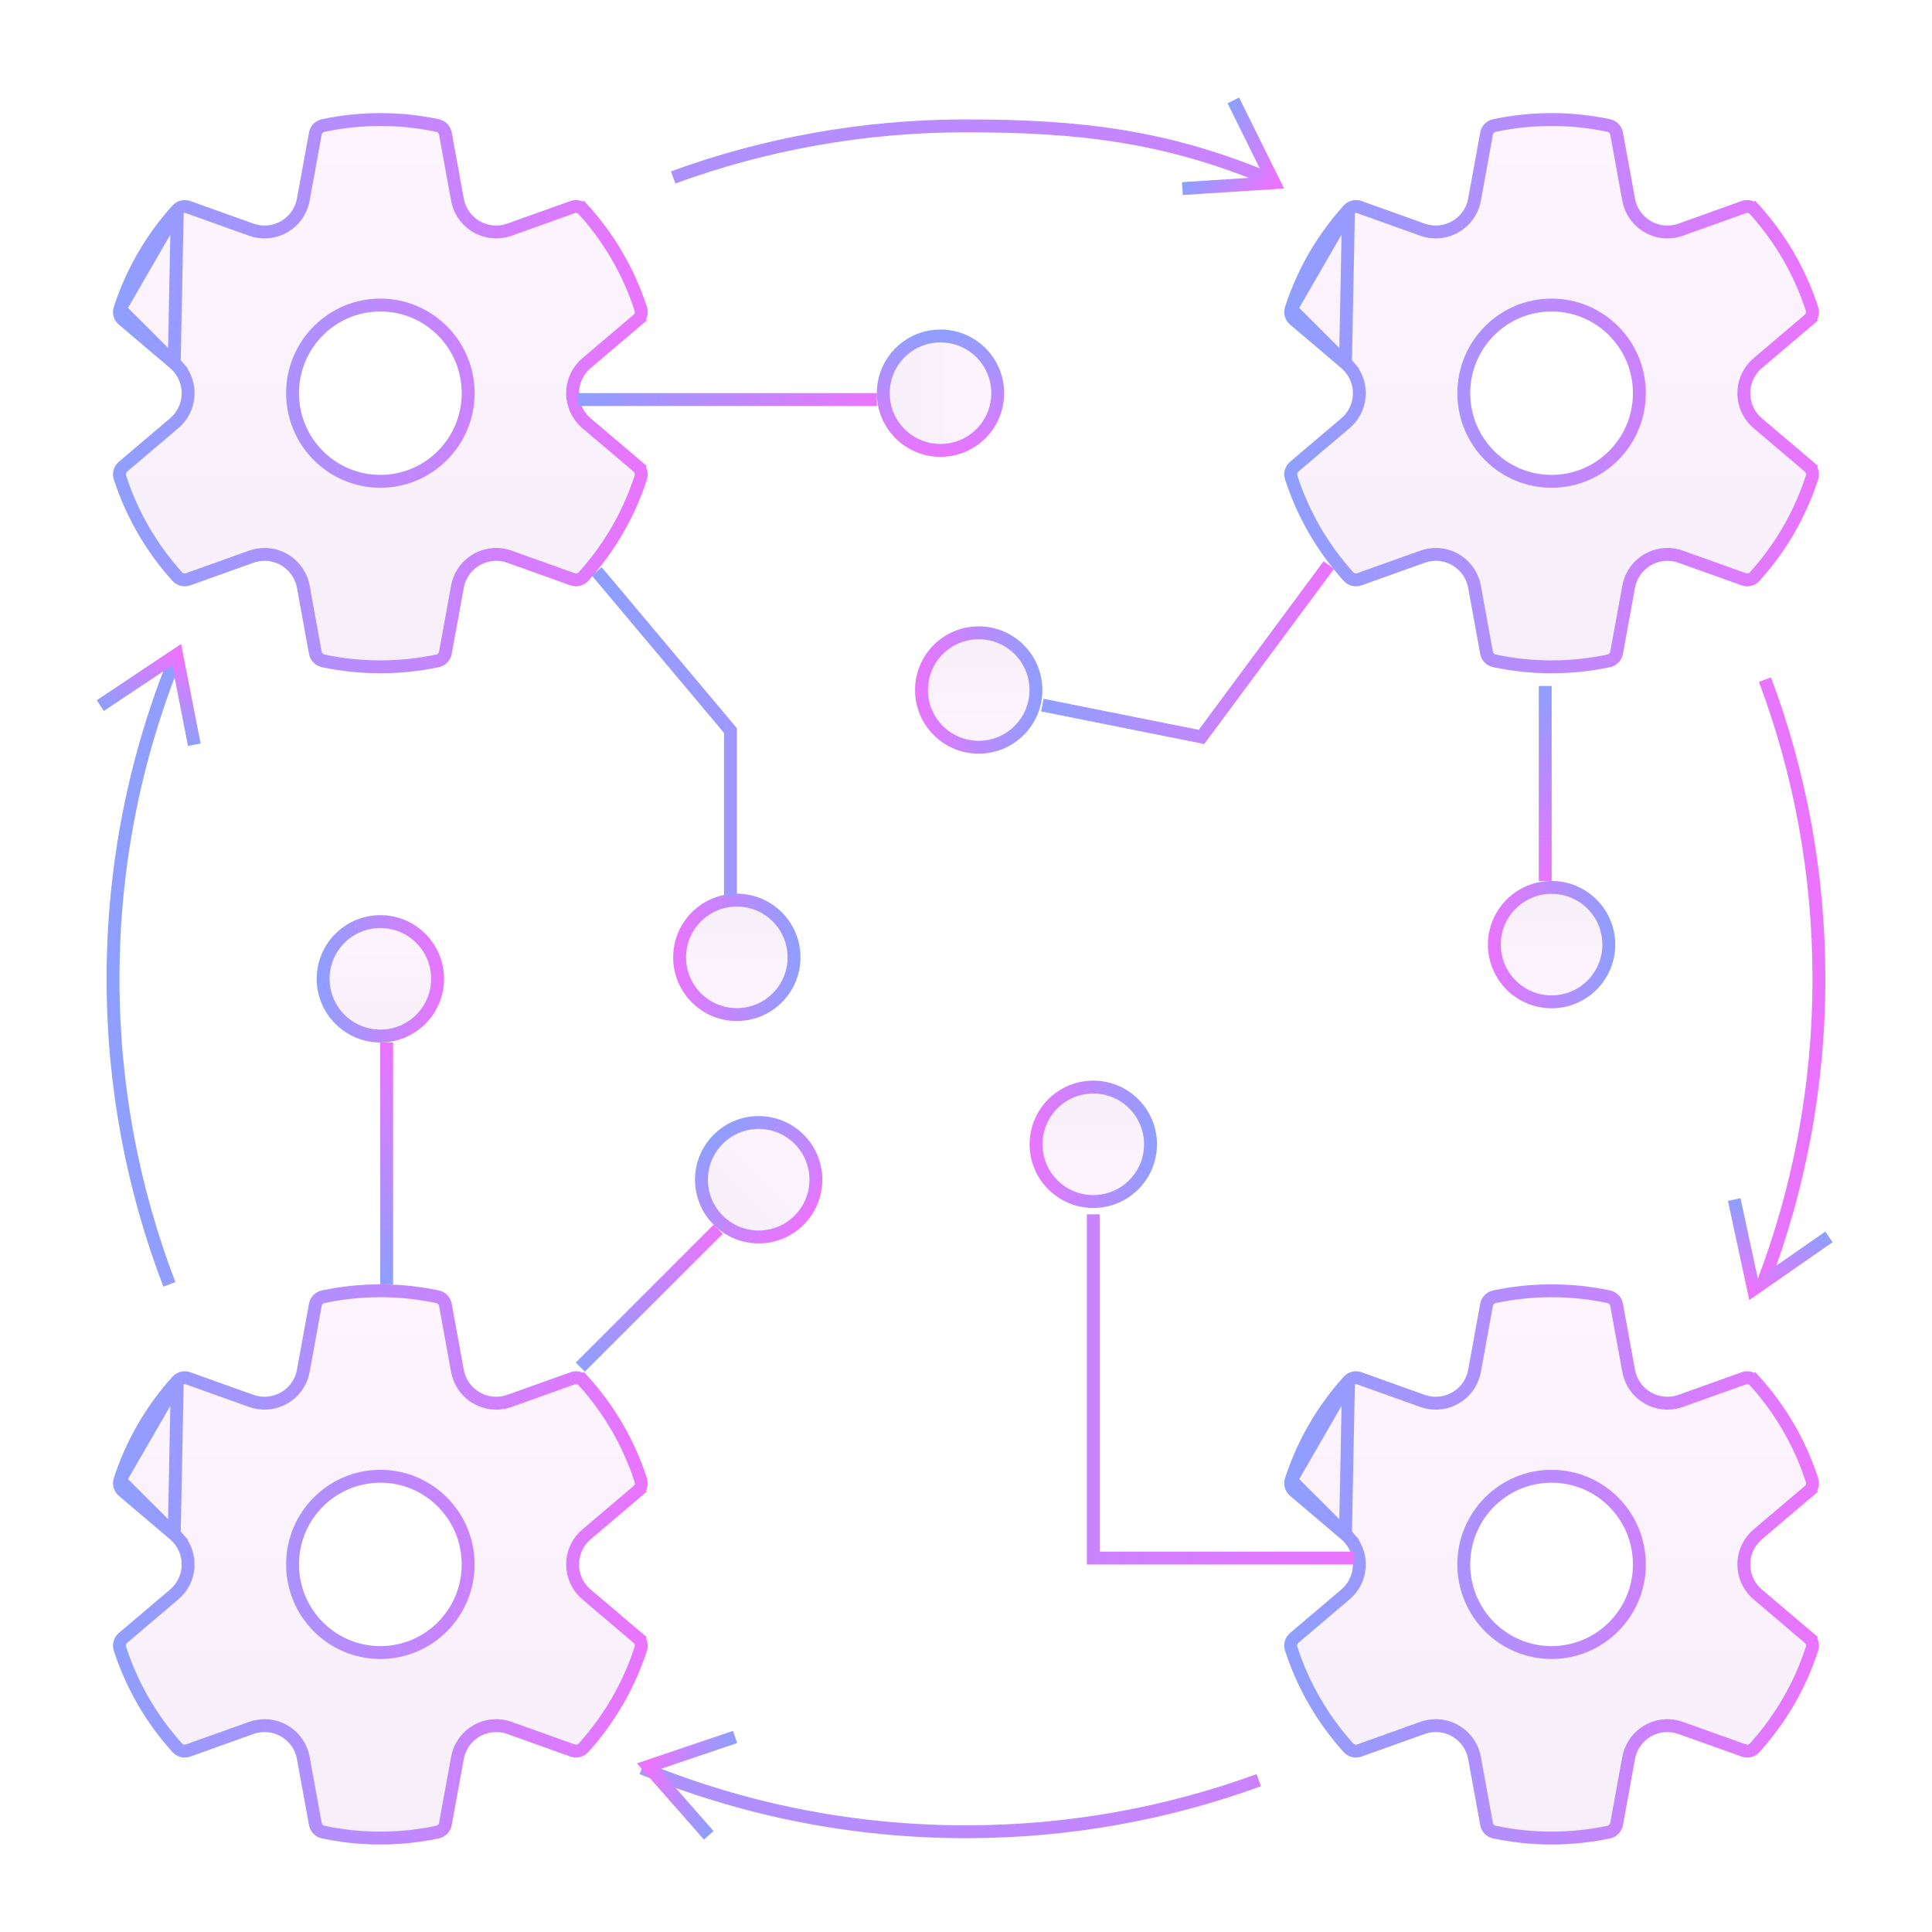 <svg width="150" height="150" viewBox="0 0 150 150" fill="none" xmlns="http://www.w3.org/2000/svg">
    <g filter="url(#filter0_i_2259_1066)">
        <path d="M8.838 23.831C9.782 20.91 11.339 18.227 13.392 15.955C13.739 15.57 14.284 15.433 14.772 15.608L19.68 17.362C21.01 17.838 22.474 17.145 22.949 15.814C22.996 15.683 23.032 15.549 23.057 15.412L23.992 10.281C24.085 9.77 24.477 9.367 24.984 9.259C26.468 8.943 27.99 8.782 29.532 8.782C31.073 8.782 32.594 8.943 34.077 9.258C34.584 9.366 34.976 9.769 35.069 10.28L36.007 15.412C36.261 16.802 37.593 17.724 38.983 17.47C39.12 17.445 39.254 17.409 39.385 17.362L44.292 15.608C44.78 15.433 45.325 15.57 45.672 15.955C47.725 18.227 49.282 20.91 50.227 23.831C50.386 24.324 50.232 24.865 49.837 25.2L45.859 28.577C44.783 29.492 44.651 31.106 45.565 32.183C45.655 32.289 45.754 32.387 45.859 32.477L49.837 35.854C50.232 36.19 50.386 36.73 50.227 37.223C49.282 40.145 47.725 42.827 45.672 45.1C45.325 45.484 44.78 45.621 44.292 45.447L39.385 43.692C38.054 43.217 36.59 43.91 36.115 45.24C36.068 45.371 36.032 45.505 36.007 45.642L35.069 50.775C34.976 51.285 34.584 51.688 34.077 51.796C32.594 52.111 31.073 52.272 29.532 52.272C27.99 52.272 26.468 52.111 24.984 51.795C24.477 51.687 24.085 51.284 23.992 50.774L23.057 45.642C22.804 44.252 21.471 43.331 20.081 43.584C19.945 43.609 19.81 43.645 19.68 43.692L14.772 45.447C14.284 45.621 13.739 45.484 13.392 45.1C11.339 42.827 9.782 40.145 8.838 37.223C8.678 36.73 8.832 36.19 9.227 35.854L13.204 32.477C14.281 31.563 14.413 29.948 13.499 28.871C13.409 28.765 13.31 28.667 13.205 28.577L9.227 25.2C8.832 24.865 8.678 24.324 8.838 23.831ZM23.214 30.527C23.214 34.031 26.043 36.871 29.532 36.871C33.02 36.871 35.849 34.031 35.849 30.527C35.849 27.023 33.02 24.183 29.532 24.183C26.043 24.183 23.214 27.023 23.214 30.527Z" fill="url(#paint0_linear_2259_1066)"/>
    </g>
    <path d="M13.763 16.29L13.763 16.29C11.757 18.511 10.236 21.131 9.313 23.985M13.763 16.29L9.313 23.985M13.763 16.29C13.975 16.056 14.306 15.972 14.604 16.078L14.604 16.078L19.511 17.833L19.511 17.833C21.102 18.401 22.852 17.573 23.42 15.982L23.42 15.982C23.476 15.826 23.519 15.665 23.549 15.502L23.549 15.502L24.484 10.37C24.541 10.059 24.779 9.814 25.088 9.748C26.538 9.439 28.025 9.282 29.532 9.282C31.038 9.282 32.524 9.439 33.973 9.747C34.282 9.813 34.521 10.059 34.578 10.369L35.515 15.502C35.515 15.502 35.515 15.502 35.515 15.502C35.818 17.164 37.411 18.265 39.072 17.962C39.236 17.932 39.397 17.889 39.553 17.833L39.553 17.833L44.46 16.078L44.46 16.078C44.757 15.972 45.089 16.056 45.301 16.29L45.672 15.955L45.301 16.29C47.307 18.511 48.828 21.131 49.751 23.985C49.848 24.285 49.754 24.615 49.514 24.819L49.837 25.2L49.514 24.819L45.536 28.196L45.536 28.196C44.248 29.289 44.091 31.219 45.184 32.507C45.292 32.633 45.41 32.751 45.536 32.858L45.536 32.858L49.514 36.236L49.837 35.854L49.514 36.236C49.754 36.44 49.848 36.769 49.751 37.069C48.828 39.923 47.307 42.544 45.301 44.764C45.089 44.999 44.757 45.082 44.46 44.976L39.553 43.221L39.553 43.221C37.962 42.653 36.212 43.481 35.644 45.072L35.644 45.072C35.588 45.228 35.545 45.389 35.515 45.553C35.515 45.553 35.515 45.553 35.515 45.553L34.578 50.685C34.521 50.995 34.282 51.241 33.973 51.307C32.524 51.615 31.038 51.772 29.532 51.772C28.025 51.772 26.538 51.615 25.088 51.306C24.779 51.24 24.541 50.995 24.484 50.684L23.549 45.552L23.549 45.552C23.246 43.891 21.653 42.789 19.992 43.092L19.991 43.092C19.829 43.122 19.668 43.165 19.511 43.221C19.511 43.221 19.511 43.221 19.511 43.221L14.604 44.976C14.307 45.082 13.975 44.999 13.763 44.764C11.757 42.544 10.236 39.923 9.313 37.069C9.216 36.769 9.31 36.44 9.55 36.236L9.55 36.236L13.528 32.858L13.528 32.858C14.816 31.765 14.973 29.835 13.88 28.548L13.499 28.871L13.88 28.548C13.772 28.421 13.655 28.303 13.528 28.196C13.528 28.196 13.528 28.196 13.528 28.196M13.763 16.29L13.528 28.196M9.313 23.985C9.216 24.285 9.31 24.615 9.55 24.819L9.55 24.819L13.528 28.196M9.313 23.985L13.528 28.196M22.714 30.527C22.714 34.305 25.765 37.371 29.532 37.371C33.299 37.371 36.349 34.305 36.349 30.527C36.349 26.749 33.299 23.683 29.532 23.683C25.765 23.683 22.714 26.749 22.714 30.527Z" stroke="url(#paint1_linear_2259_1066)"/>
    <g filter="url(#filter1_i_2259_1066)">
        <path d="M99.771 23.831C100.716 20.91 102.272 18.227 104.326 15.955C104.673 15.57 105.218 15.433 105.705 15.608L110.613 17.362C111.943 17.838 113.407 17.145 113.883 15.814C113.93 15.683 113.966 15.549 113.99 15.412L114.925 10.281C115.018 9.77 115.41 9.367 115.918 9.259C117.402 8.943 118.924 8.782 120.465 8.782C122.006 8.782 123.527 8.943 125.011 9.258C125.518 9.366 125.91 9.769 126.003 10.28L126.94 15.412C127.194 16.802 128.526 17.724 129.916 17.47C130.053 17.445 130.187 17.409 130.318 17.362L135.225 15.608C135.713 15.433 136.258 15.57 136.605 15.955C138.659 18.227 140.215 20.91 141.16 23.831C141.319 24.324 141.165 24.865 140.771 25.2L136.793 28.577C135.716 29.492 135.584 31.106 136.499 32.183C136.589 32.289 136.687 32.387 136.793 32.477L140.771 35.854C141.165 36.19 141.319 36.73 141.16 37.223C140.215 40.145 138.659 42.827 136.605 45.1C136.258 45.484 135.713 45.621 135.225 45.447L130.318 43.692C128.988 43.217 127.524 43.91 127.048 45.24C127.001 45.371 126.965 45.505 126.94 45.642L126.003 50.775C125.91 51.285 125.518 51.688 125.011 51.796C123.527 52.111 122.006 52.272 120.465 52.272C118.924 52.272 117.402 52.111 115.918 51.795C115.41 51.687 115.018 51.284 114.925 50.774L113.991 45.642C113.737 44.252 112.405 43.331 111.015 43.584C110.878 43.609 110.744 43.645 110.613 43.692L105.705 45.447C105.218 45.621 104.673 45.484 104.326 45.1C102.272 42.827 100.716 40.145 99.771 37.223C99.612 36.73 99.765 36.19 100.16 35.854L104.138 32.477C105.215 31.563 105.347 29.948 104.432 28.871C104.342 28.765 104.244 28.667 104.138 28.577L100.16 25.2C99.765 24.865 99.612 24.324 99.771 23.831ZM114.148 30.527C114.148 34.031 116.976 36.871 120.465 36.871C123.954 36.871 126.782 34.031 126.782 30.527C126.782 27.023 123.954 24.183 120.465 24.183C116.976 24.183 114.148 27.023 114.148 30.527Z" fill="url(#paint2_linear_2259_1066)"/>
    </g>
    <path d="M104.697 16.29L104.697 16.29C102.69 18.511 101.17 21.131 100.247 23.985M104.697 16.29L100.247 23.985M104.697 16.29C104.908 16.056 105.24 15.972 105.537 16.078L105.537 16.078L110.445 17.833L110.445 17.833C112.035 18.401 113.785 17.573 114.354 15.982L114.354 15.982C114.41 15.826 114.453 15.665 114.482 15.502L114.482 15.502L115.417 10.37C115.474 10.059 115.713 9.814 116.022 9.748C117.472 9.439 118.958 9.282 120.465 9.282C121.972 9.282 123.458 9.439 124.907 9.747C125.216 9.813 125.454 10.059 125.511 10.369L126.449 15.502C126.449 15.502 126.449 15.502 126.449 15.502C126.752 17.164 128.344 18.265 130.006 17.962C130.169 17.932 130.33 17.889 130.486 17.833L130.486 17.833L135.394 16.078L135.394 16.078C135.691 15.972 136.023 16.056 136.234 16.29L136.605 15.955L136.234 16.29C138.241 18.511 139.761 21.131 140.684 23.985C140.781 24.285 140.687 24.615 140.447 24.819L140.771 25.2L140.447 24.819L136.469 28.196L136.469 28.196C135.182 29.289 135.024 31.219 136.118 32.507C136.225 32.633 136.343 32.751 136.469 32.858L136.469 32.858L140.447 36.236L140.771 35.854L140.447 36.236C140.688 36.44 140.781 36.769 140.684 37.069C139.761 39.923 138.241 42.544 136.234 44.764C136.023 44.999 135.691 45.082 135.394 44.976L130.486 43.221L130.486 43.221C128.896 42.653 127.146 43.481 126.577 45.072L126.577 45.072C126.521 45.228 126.478 45.389 126.448 45.553C126.448 45.553 126.448 45.553 126.448 45.553L125.511 50.685C125.454 50.995 125.216 51.241 124.907 51.307C123.458 51.615 121.971 51.772 120.465 51.772C118.958 51.772 117.472 51.615 116.022 51.306C115.713 51.24 115.474 50.995 115.417 50.684L114.482 45.552L114.482 45.552C114.179 43.891 112.587 42.789 110.925 43.092L110.925 43.092C110.762 43.122 110.601 43.165 110.445 43.221C110.445 43.221 110.445 43.221 110.445 43.221L105.537 44.976C105.24 45.082 104.908 44.999 104.697 44.764C102.69 42.544 101.17 39.923 100.247 37.069C100.15 36.769 100.243 36.44 100.484 36.236L100.484 36.236L104.462 32.858L104.462 32.858C105.749 31.765 105.907 29.835 104.813 28.548L104.432 28.871L104.813 28.548C104.706 28.421 104.588 28.303 104.462 28.196C104.462 28.196 104.462 28.196 104.462 28.196M104.697 16.29L104.462 28.196M100.247 23.985C100.15 24.285 100.243 24.615 100.484 24.819L100.484 24.819L104.462 28.196M100.247 23.985L104.462 28.196M113.648 30.527C113.648 34.305 116.698 37.371 120.465 37.371C124.232 37.371 127.282 34.305 127.282 30.527C127.282 26.749 124.232 23.683 120.465 23.683C116.698 23.683 113.648 26.749 113.648 30.527Z" stroke="url(#paint3_linear_2259_1066)"/>
    <g filter="url(#filter2_i_2259_1066)">
        <path d="M99.771 114.765C100.716 111.843 102.272 109.161 104.326 106.888C104.673 106.504 105.218 106.367 105.705 106.541L110.613 108.296C111.943 108.771 113.407 108.078 113.883 106.748C113.93 106.617 113.966 106.483 113.99 106.346L114.925 101.214C115.018 100.704 115.41 100.3 115.918 100.192C117.402 99.876 118.924 99.716 120.465 99.716C122.006 99.716 123.527 99.876 125.011 100.192C125.518 100.3 125.91 100.703 126.003 101.213L126.94 106.346C127.194 107.736 128.526 108.657 129.916 108.404C130.053 108.379 130.187 108.343 130.318 108.296L135.225 106.541C135.713 106.367 136.258 106.504 136.605 106.888C138.659 109.161 140.215 111.843 141.16 114.765C141.319 115.258 141.165 115.798 140.771 116.134L136.793 119.511C135.716 120.425 135.584 122.04 136.499 123.117C136.589 123.222 136.687 123.321 136.793 123.411L140.771 126.788C141.165 127.123 141.319 127.664 141.16 128.157C140.215 131.078 138.659 133.761 136.605 136.033C136.258 136.418 135.713 136.555 135.225 136.38L130.318 134.626C128.988 134.15 127.524 134.843 127.048 136.174C127.001 136.304 126.965 136.439 126.94 136.576L126.003 141.708C125.91 142.219 125.518 142.622 125.011 142.73C123.527 143.045 122.006 143.206 120.465 143.206C118.924 143.206 117.402 143.045 115.918 142.729C115.41 142.621 115.018 142.217 114.925 141.707L113.991 136.576C113.737 135.186 112.405 134.264 111.015 134.518C110.878 134.543 110.744 134.579 110.613 134.626L105.705 136.38C105.218 136.555 104.673 136.418 104.326 136.033C102.272 133.761 100.716 131.078 99.771 128.157C99.612 127.664 99.765 127.123 100.16 126.788L104.138 123.411C105.215 122.496 105.347 120.882 104.432 119.805C104.342 119.699 104.244 119.601 104.138 119.511L100.16 116.134C99.765 115.798 99.612 115.258 99.771 114.765ZM114.148 121.461C114.148 124.964 116.976 127.805 120.465 127.805C123.954 127.805 126.782 124.964 126.782 121.461C126.782 117.957 123.954 115.116 120.465 115.116C116.976 115.116 114.148 117.957 114.148 121.461Z" fill="url(#paint4_linear_2259_1066)"/>
    </g>
    <path d="M104.697 107.223L104.697 107.223C102.69 109.444 101.17 112.065 100.247 114.919M104.697 107.223L100.247 114.919M104.697 107.223C104.908 106.989 105.24 106.906 105.537 107.012L105.537 107.012L110.445 108.767L110.445 108.767C112.035 109.335 113.785 108.507 114.354 106.916L114.354 106.916C114.41 106.76 114.453 106.599 114.482 106.436L114.482 106.436L115.417 101.304C115.474 100.993 115.713 100.747 116.022 100.681C117.472 100.373 118.958 100.216 120.465 100.216C121.972 100.216 123.458 100.373 124.907 100.681C125.216 100.747 125.454 100.992 125.511 101.303L126.449 106.436C126.449 106.436 126.449 106.436 126.449 106.436C126.752 108.097 128.344 109.198 130.006 108.896C130.169 108.866 130.33 108.823 130.486 108.767L130.486 108.767L135.394 107.012L135.394 107.012C135.691 106.906 136.023 106.989 136.234 107.223L136.605 106.888L136.234 107.223C138.241 109.444 139.761 112.065 140.684 114.919C140.781 115.219 140.687 115.548 140.447 115.752L140.771 116.134L140.447 115.752L136.469 119.13L136.469 119.13C135.182 120.223 135.024 122.153 136.118 123.44C136.225 123.567 136.343 123.685 136.469 123.792L136.469 123.792L140.447 127.169L140.771 126.788L140.447 127.169C140.688 127.373 140.781 127.703 140.684 128.003C139.761 130.857 138.241 133.477 136.234 135.698C136.023 135.932 135.691 136.016 135.394 135.909L130.486 134.155L130.486 134.155C128.896 133.587 127.146 134.415 126.577 136.005L126.577 136.005C126.521 136.162 126.478 136.323 126.448 136.486C126.448 136.486 126.448 136.486 126.448 136.486L125.511 141.619C125.454 141.929 125.216 142.175 124.907 142.241C123.458 142.549 121.971 142.706 120.465 142.706C118.958 142.706 117.472 142.549 116.022 142.24C115.713 142.174 115.474 141.928 115.417 141.618L114.482 136.486L114.482 136.486C114.179 134.824 112.587 133.723 110.925 134.026L110.925 134.026C110.762 134.056 110.601 134.099 110.445 134.155C110.445 134.155 110.445 134.155 110.445 134.155L105.537 135.909C105.24 136.016 104.908 135.932 104.697 135.698C102.69 133.477 101.17 130.857 100.247 128.003C100.15 127.702 100.243 127.373 100.484 127.169L100.484 127.169L104.462 123.792L104.462 123.792C105.749 122.699 105.907 120.769 104.813 119.481L104.432 119.805L104.813 119.481C104.706 119.355 104.588 119.237 104.462 119.13C104.462 119.13 104.462 119.13 104.462 119.13M104.697 107.223L104.462 119.13M100.247 114.919C100.15 115.219 100.243 115.548 100.484 115.752L100.484 115.752L104.462 119.13M100.247 114.919L104.462 119.13M113.648 121.461C113.648 125.239 116.698 128.305 120.465 128.305C124.232 128.305 127.282 125.239 127.282 121.461C127.282 117.682 124.232 114.616 120.465 114.616C116.698 114.616 113.648 117.682 113.648 121.461Z" stroke="url(#paint5_linear_2259_1066)"/>
    <g filter="url(#filter3_i_2259_1066)">
        <path d="M8.838 114.765C9.782 111.843 11.339 109.161 13.392 106.888C13.739 106.504 14.284 106.367 14.772 106.541L19.68 108.296C21.01 108.771 22.474 108.078 22.949 106.748C22.996 106.617 23.032 106.483 23.057 106.346L23.992 101.214C24.085 100.704 24.477 100.3 24.984 100.192C26.468 99.876 27.99 99.716 29.532 99.716C31.073 99.716 32.594 99.876 34.077 100.192C34.584 100.3 34.976 100.703 35.069 101.213L36.007 106.346C36.261 107.736 37.593 108.657 38.983 108.404C39.12 108.379 39.254 108.343 39.385 108.296L44.292 106.541C44.78 106.367 45.325 106.504 45.672 106.888C47.725 109.161 49.282 111.843 50.227 114.765C50.386 115.258 50.232 115.798 49.837 116.134L45.859 119.511C44.783 120.425 44.651 122.04 45.565 123.117C45.655 123.222 45.754 123.321 45.859 123.411L49.837 126.788C50.232 127.123 50.386 127.664 50.227 128.157C49.282 131.078 47.725 133.761 45.672 136.033C45.325 136.418 44.78 136.555 44.292 136.38L39.385 134.626C38.054 134.15 36.59 134.843 36.115 136.174C36.068 136.304 36.032 136.439 36.007 136.576L35.069 141.708C34.976 142.219 34.584 142.622 34.077 142.73C32.594 143.045 31.073 143.206 29.532 143.206C27.99 143.206 26.468 143.045 24.984 142.729C24.477 142.621 24.085 142.217 23.992 141.707L23.057 136.576C22.804 135.186 21.471 134.264 20.081 134.518C19.945 134.543 19.81 134.579 19.68 134.626L14.772 136.38C14.284 136.555 13.739 136.418 13.392 136.033C11.339 133.761 9.782 131.078 8.838 128.157C8.678 127.664 8.832 127.123 9.227 126.788L13.204 123.411C14.281 122.496 14.413 120.882 13.499 119.805C13.409 119.699 13.31 119.601 13.205 119.511L9.227 116.134C8.832 115.798 8.678 115.258 8.838 114.765ZM23.214 121.461C23.214 124.964 26.043 127.805 29.532 127.805C33.02 127.805 35.849 124.964 35.849 121.461C35.849 117.957 33.02 115.116 29.532 115.116C26.043 115.116 23.214 117.957 23.214 121.461Z" fill="url(#paint6_linear_2259_1066)"/>
    </g>
    <path d="M13.763 107.223L13.763 107.223C11.757 109.444 10.236 112.065 9.313 114.919M13.763 107.223L9.313 114.919M13.763 107.223C13.975 106.989 14.306 106.906 14.604 107.012L14.604 107.012L19.511 108.767L19.511 108.767C21.102 109.335 22.852 108.507 23.42 106.916L23.42 106.916C23.476 106.76 23.519 106.599 23.549 106.436L23.549 106.436L24.484 101.304C24.541 100.993 24.779 100.747 25.088 100.681C26.538 100.373 28.025 100.216 29.532 100.216C31.038 100.216 32.524 100.373 33.973 100.681C34.282 100.747 34.521 100.992 34.578 101.303L35.515 106.436C35.515 106.436 35.515 106.436 35.515 106.436C35.818 108.097 37.411 109.198 39.072 108.896C39.236 108.866 39.397 108.823 39.553 108.767L39.553 108.767L44.46 107.012L44.46 107.012C44.757 106.906 45.089 106.989 45.301 107.223L45.672 106.888L45.301 107.223C47.307 109.444 48.828 112.065 49.751 114.919C49.848 115.219 49.754 115.548 49.514 115.752L49.837 116.134L49.514 115.752L45.536 119.13L45.536 119.13C44.248 120.223 44.091 122.153 45.184 123.44C45.292 123.567 45.41 123.685 45.536 123.792L45.536 123.792L49.514 127.169L49.837 126.788L49.514 127.169C49.754 127.373 49.848 127.703 49.751 128.003C48.828 130.857 47.307 133.477 45.301 135.698C45.089 135.932 44.757 136.016 44.46 135.909L39.553 134.155L39.553 134.155C37.962 133.587 36.212 134.415 35.644 136.005L35.644 136.005C35.588 136.162 35.545 136.323 35.515 136.486C35.515 136.486 35.515 136.486 35.515 136.486L34.578 141.619C34.521 141.929 34.282 142.175 33.973 142.241C32.524 142.549 31.038 142.706 29.532 142.706C28.025 142.706 26.538 142.549 25.088 142.24C24.779 142.174 24.541 141.928 24.484 141.618L23.549 136.486L23.549 136.486C23.246 134.824 21.653 133.723 19.992 134.026L19.991 134.026C19.829 134.056 19.668 134.099 19.511 134.155C19.511 134.155 19.511 134.155 19.511 134.155L14.604 135.909C14.307 136.016 13.975 135.932 13.763 135.698C11.757 133.477 10.236 130.857 9.313 128.003C9.216 127.702 9.31 127.373 9.55 127.169L9.55 127.169L13.528 123.792L13.528 123.792C14.816 122.699 14.973 120.769 13.88 119.481L13.499 119.805L13.88 119.481C13.772 119.355 13.655 119.237 13.528 119.13C13.528 119.13 13.528 119.13 13.528 119.13M13.763 107.223L13.528 119.13M9.313 114.919C9.216 115.219 9.31 115.548 9.55 115.752L9.55 115.752L13.528 119.13M9.313 114.919L13.528 119.13M22.714 121.461C22.714 125.239 25.765 128.305 29.532 128.305C33.299 128.305 36.349 125.239 36.349 121.461C36.349 117.682 33.299 114.616 29.532 114.616C25.765 114.616 22.714 117.682 22.714 121.461Z" stroke="url(#paint7_linear_2259_1066)"/>
    <g filter="url(#filter4_i_2259_1066)">
        <path d="M97.732 138.212C90.642 140.803 82.986 142.217 74.999 142.217C66.097 142.217 57.605 140.46 49.85 137.275M13.151 99.716C10.324 92.351 8.776 84.353 8.776 75.994C8.776 67.07 10.541 58.559 13.741 50.789M52.265 13.776C59.355 11.184 67.012 9.771 74.999 9.771C83.901 9.771 90.472 10.59 98.226 13.776M137.034 52.766C139.742 59.994 141.222 67.821 141.222 75.994C141.222 84.353 139.673 92.351 136.847 99.716" stroke="url(#paint8_linear_2259_1066)"/>
    </g>
    <path d="M7.787 54.782L13.717 50.828L15.086 57.822" stroke="url(#paint9_linear_2259_1066)"/>
    <path d="M95.755 7.794L98.914 14.183L91.802 14.642" stroke="url(#paint10_linear_2259_1066)"/>
    <path d="M142 96.035L136.145 100.099L134.645 93.131" stroke="url(#paint11_linear_2259_1066)"/>
    <path d="M55.028 142.494L50.323 137.14L57.075 134.856" stroke="url(#paint12_linear_2259_1066)"/>
    <g filter="url(#filter5_i_2259_1066)">
        <line x1="30.02" y1="99.716" x2="30.02" y2="80.936" stroke="url(#paint13_linear_2259_1066)"/>
    </g>
    <g filter="url(#filter6_i_2259_1066)">
        <circle cx="29.532" cy="75.994" r="4.942" fill="url(#paint14_linear_2259_1066)"/>
    </g>
    <circle cx="29.532" cy="75.994" r="4.442" stroke="url(#paint15_linear_2259_1066)"/>
    <g filter="url(#filter7_i_2259_1066)">
        <path d="M44.852 31.021L68.08 31.021" stroke="url(#paint16_linear_2259_1066)"/>
    </g>
    <g filter="url(#filter8_i_2259_1066)">
        <circle cx="73.02" cy="30.527" r="4.942" transform="rotate(90 73.02 30.527)" fill="url(#paint17_linear_2259_1066)"/>
    </g>
    <circle cx="73.02" cy="30.527" r="4.442" transform="rotate(90 73.02 30.527)" stroke="url(#paint18_linear_2259_1066)"/>
    <g filter="url(#filter9_i_2259_1066)">
        <path d="M45.055 106.141L55.759 95.438" stroke="url(#paint19_linear_2259_1066)"/>
    </g>
    <g filter="url(#filter10_i_2259_1066)">
        <circle cx="58.904" cy="91.593" r="4.942" transform="rotate(45 58.904 91.593)" fill="url(#paint20_linear_2259_1066)"/>
    </g>
    <circle cx="58.904" cy="91.593" r="4.442" transform="rotate(45 58.904 91.593)" stroke="url(#paint21_linear_2259_1066)"/>
    <g filter="url(#filter11_i_2259_1066)">
        <path d="M119.971 53.261L119.971 68.397" stroke="url(#paint22_linear_2259_1066)"/>
    </g>
    <g filter="url(#filter12_i_2259_1066)">
        <circle cx="120.465" cy="73.34" r="4.942" transform="rotate(-180 120.465 73.34)" fill="url(#paint23_linear_2259_1066)"/>
    </g>
    <circle cx="120.465" cy="73.34" r="4.442" transform="rotate(-180 120.465 73.34)" stroke="url(#paint24_linear_2259_1066)"/>
    <g filter="url(#filter13_i_2259_1066)">
        <circle cx="75.987" cy="53.573" r="4.942" transform="rotate(-180 75.987 53.573)" fill="url(#paint25_linear_2259_1066)"/>
    </g>
    <circle cx="75.987" cy="53.573" r="4.442" transform="rotate(-180 75.987 53.573)" stroke="url(#paint26_linear_2259_1066)"/>
    <g filter="url(#filter14_i_2259_1066)">
        <circle cx="57.207" cy="74.329" r="4.942" transform="rotate(-180 57.207 74.329)" fill="url(#paint27_linear_2259_1066)"/>
    </g>
    <circle cx="57.207" cy="74.329" r="4.442" transform="rotate(-180 57.207 74.329)" stroke="url(#paint28_linear_2259_1066)"/>
    <g filter="url(#filter15_i_2259_1066)">
        <circle cx="84.883" cy="88.843" r="4.942" transform="rotate(-180 84.883 88.843)" fill="url(#paint29_linear_2259_1066)"/>
    </g>
    <circle cx="84.883" cy="88.843" r="4.442" transform="rotate(-180 84.883 88.843)" stroke="url(#paint30_linear_2259_1066)"/>
    <g filter="url(#filter16_i_2259_1066)">
        <path d="M84.883 94.28V120.967H105.145M46.335 44.365L56.713 56.72V69.57" stroke="url(#paint31_linear_2259_1066)"/>
    </g>
    <g filter="url(#filter17_i_2259_1066)">
        <path d="M103.168 43.871L93.284 57.215L80.929 54.744" stroke="url(#paint32_linear_2259_1066)"/>
    </g>
    <defs>
        <filter id="filter0_i_2259_1066" x="8.776" y="8.782" width="41.513" height="43.49" filterUnits="userSpaceOnUse" color-interpolation-filters="sRGB">
            <feFlood flood-opacity="0" result="BackgroundImageFix"/>
            <feBlend mode="normal" in="SourceGraphic" in2="BackgroundImageFix" result="shape"/>
            <feColorMatrix in="SourceAlpha" type="matrix" values="0 0 0 0 0 0 0 0 0 0 0 0 0 0 0 0 0 0 127 0" result="hardAlpha"/>
            <feOffset/>
            <feGaussianBlur stdDeviation="3"/>
            <feComposite in2="hardAlpha" operator="arithmetic" k2="-1" k3="1"/>
            <feColorMatrix type="matrix" values="0 0 0 0 0.578 0 0 0 0 0.276 0 0 0 0 0.975 0 0 0 1 0"/>
            <feBlend mode="normal" in2="shape" result="effect1_innerShadow_2259_1066"/>
        </filter>
        <filter id="filter1_i_2259_1066" x="99.709" y="8.782" width="41.513" height="43.49" filterUnits="userSpaceOnUse" color-interpolation-filters="sRGB">
            <feFlood flood-opacity="0" result="BackgroundImageFix"/>
            <feBlend mode="normal" in="SourceGraphic" in2="BackgroundImageFix" result="shape"/>
            <feColorMatrix in="SourceAlpha" type="matrix" values="0 0 0 0 0 0 0 0 0 0 0 0 0 0 0 0 0 0 127 0" result="hardAlpha"/>
            <feOffset/>
            <feGaussianBlur stdDeviation="3"/>
            <feComposite in2="hardAlpha" operator="arithmetic" k2="-1" k3="1"/>
            <feColorMatrix type="matrix" values="0 0 0 0 0.578 0 0 0 0 0.276 0 0 0 0 0.975 0 0 0 1 0"/>
            <feBlend mode="normal" in2="shape" result="effect1_innerShadow_2259_1066"/>
        </filter>
        <filter id="filter2_i_2259_1066" x="99.709" y="99.716" width="41.513" height="43.49" filterUnits="userSpaceOnUse" color-interpolation-filters="sRGB">
            <feFlood flood-opacity="0" result="BackgroundImageFix"/>
            <feBlend mode="normal" in="SourceGraphic" in2="BackgroundImageFix" result="shape"/>
            <feColorMatrix in="SourceAlpha" type="matrix" values="0 0 0 0 0 0 0 0 0 0 0 0 0 0 0 0 0 0 127 0" result="hardAlpha"/>
            <feOffset/>
            <feGaussianBlur stdDeviation="3"/>
            <feComposite in2="hardAlpha" operator="arithmetic" k2="-1" k3="1"/>
            <feColorMatrix type="matrix" values="0 0 0 0 0.578 0 0 0 0 0.276 0 0 0 0 0.975 0 0 0 1 0"/>
            <feBlend mode="normal" in2="shape" result="effect1_innerShadow_2259_1066"/>
        </filter>
        <filter id="filter3_i_2259_1066" x="8.776" y="99.716" width="41.513" height="43.49" filterUnits="userSpaceOnUse" color-interpolation-filters="sRGB">
            <feFlood flood-opacity="0" result="BackgroundImageFix"/>
            <feBlend mode="normal" in="SourceGraphic" in2="BackgroundImageFix" result="shape"/>
            <feColorMatrix in="SourceAlpha" type="matrix" values="0 0 0 0 0 0 0 0 0 0 0 0 0 0 0 0 0 0 127 0" result="hardAlpha"/>
            <feOffset/>
            <feGaussianBlur stdDeviation="3"/>
            <feComposite in2="hardAlpha" operator="arithmetic" k2="-1" k3="1"/>
            <feColorMatrix type="matrix" values="0 0 0 0 0.578 0 0 0 0 0.276 0 0 0 0 0.975 0 0 0 1 0"/>
            <feBlend mode="normal" in2="shape" result="effect1_innerShadow_2259_1066"/>
        </filter>
        <filter id="filter4_i_2259_1066" x="8.276" y="9.271" width="133.447" height="133.446" filterUnits="userSpaceOnUse" color-interpolation-filters="sRGB">
            <feFlood flood-opacity="0" result="BackgroundImageFix"/>
            <feBlend mode="normal" in="SourceGraphic" in2="BackgroundImageFix" result="shape"/>
            <feColorMatrix in="SourceAlpha" type="matrix" values="0 0 0 0 0 0 0 0 0 0 0 0 0 0 0 0 0 0 127 0" result="hardAlpha"/>
            <feOffset/>
            <feGaussianBlur stdDeviation="3"/>
            <feComposite in2="hardAlpha" operator="arithmetic" k2="-1" k3="1"/>
            <feColorMatrix type="matrix" values="0 0 0 0 0.578 0 0 0 0 0.276 0 0 0 0 0.975 0 0 0 1 0"/>
            <feBlend mode="normal" in2="shape" result="effect1_innerShadow_2259_1066"/>
        </filter>
        <filter id="filter5_i_2259_1066" x="29.52" y="80.936" width="1" height="18.779" filterUnits="userSpaceOnUse" color-interpolation-filters="sRGB">
            <feFlood flood-opacity="0" result="BackgroundImageFix"/>
            <feBlend mode="normal" in="SourceGraphic" in2="BackgroundImageFix" result="shape"/>
            <feColorMatrix in="SourceAlpha" type="matrix" values="0 0 0 0 0 0 0 0 0 0 0 0 0 0 0 0 0 0 127 0" result="hardAlpha"/>
            <feOffset/>
            <feGaussianBlur stdDeviation="3"/>
            <feComposite in2="hardAlpha" operator="arithmetic" k2="-1" k3="1"/>
            <feColorMatrix type="matrix" values="0 0 0 0 0.578 0 0 0 0 0.276 0 0 0 0 0.975 0 0 0 1 0"/>
            <feBlend mode="normal" in2="shape" result="effect1_innerShadow_2259_1066"/>
        </filter>
        <filter id="filter6_i_2259_1066" x="24.59" y="71.052" width="9.884" height="9.884" filterUnits="userSpaceOnUse" color-interpolation-filters="sRGB">
            <feFlood flood-opacity="0" result="BackgroundImageFix"/>
            <feBlend mode="normal" in="SourceGraphic" in2="BackgroundImageFix" result="shape"/>
            <feColorMatrix in="SourceAlpha" type="matrix" values="0 0 0 0 0 0 0 0 0 0 0 0 0 0 0 0 0 0 127 0" result="hardAlpha"/>
            <feOffset/>
            <feGaussianBlur stdDeviation="3"/>
            <feComposite in2="hardAlpha" operator="arithmetic" k2="-1" k3="1"/>
            <feColorMatrix type="matrix" values="0 0 0 0 0.578 0 0 0 0 0.276 0 0 0 0 0.975 0 0 0 1 0"/>
            <feBlend mode="normal" in2="shape" result="effect1_innerShadow_2259_1066"/>
        </filter>
        <filter id="filter7_i_2259_1066" x="44.852" y="30.521" width="23.228" height="1" filterUnits="userSpaceOnUse" color-interpolation-filters="sRGB">
            <feFlood flood-opacity="0" result="BackgroundImageFix"/>
            <feBlend mode="normal" in="SourceGraphic" in2="BackgroundImageFix" result="shape"/>
            <feColorMatrix in="SourceAlpha" type="matrix" values="0 0 0 0 0 0 0 0 0 0 0 0 0 0 0 0 0 0 127 0" result="hardAlpha"/>
            <feOffset/>
            <feGaussianBlur stdDeviation="3"/>
            <feComposite in2="hardAlpha" operator="arithmetic" k2="-1" k3="1"/>
            <feColorMatrix type="matrix" values="0 0 0 0 0.578 0 0 0 0 0.276 0 0 0 0 0.975 0 0 0 1 0"/>
            <feBlend mode="normal" in2="shape" result="effect1_innerShadow_2259_1066"/>
        </filter>
        <filter id="filter8_i_2259_1066" x="68.078" y="25.585" width="9.884" height="9.884" filterUnits="userSpaceOnUse" color-interpolation-filters="sRGB">
            <feFlood flood-opacity="0" result="BackgroundImageFix"/>
            <feBlend mode="normal" in="SourceGraphic" in2="BackgroundImageFix" result="shape"/>
            <feColorMatrix in="SourceAlpha" type="matrix" values="0 0 0 0 0 0 0 0 0 0 0 0 0 0 0 0 0 0 127 0" result="hardAlpha"/>
            <feOffset/>
            <feGaussianBlur stdDeviation="3"/>
            <feComposite in2="hardAlpha" operator="arithmetic" k2="-1" k3="1"/>
            <feColorMatrix type="matrix" values="0 0 0 0 0.578 0 0 0 0 0.276 0 0 0 0 0.975 0 0 0 1 0"/>
            <feBlend mode="normal" in2="shape" result="effect1_innerShadow_2259_1066"/>
        </filter>
        <filter id="filter9_i_2259_1066" x="44.702" y="95.084" width="11.411" height="11.41" filterUnits="userSpaceOnUse" color-interpolation-filters="sRGB">
            <feFlood flood-opacity="0" result="BackgroundImageFix"/>
            <feBlend mode="normal" in="SourceGraphic" in2="BackgroundImageFix" result="shape"/>
            <feColorMatrix in="SourceAlpha" type="matrix" values="0 0 0 0 0 0 0 0 0 0 0 0 0 0 0 0 0 0 127 0" result="hardAlpha"/>
            <feOffset/>
            <feGaussianBlur stdDeviation="3"/>
            <feComposite in2="hardAlpha" operator="arithmetic" k2="-1" k3="1"/>
            <feColorMatrix type="matrix" values="0 0 0 0 0.578 0 0 0 0 0.276 0 0 0 0 0.975 0 0 0 1 0"/>
            <feBlend mode="normal" in2="shape" result="effect1_innerShadow_2259_1066"/>
        </filter>
        <filter id="filter10_i_2259_1066" x="53.962" y="86.65" width="9.884" height="9.884" filterUnits="userSpaceOnUse" color-interpolation-filters="sRGB">
            <feFlood flood-opacity="0" result="BackgroundImageFix"/>
            <feBlend mode="normal" in="SourceGraphic" in2="BackgroundImageFix" result="shape"/>
            <feColorMatrix in="SourceAlpha" type="matrix" values="0 0 0 0 0 0 0 0 0 0 0 0 0 0 0 0 0 0 127 0" result="hardAlpha"/>
            <feOffset/>
            <feGaussianBlur stdDeviation="3"/>
            <feComposite in2="hardAlpha" operator="arithmetic" k2="-1" k3="1"/>
            <feColorMatrix type="matrix" values="0 0 0 0 0.578 0 0 0 0 0.276 0 0 0 0 0.975 0 0 0 1 0"/>
            <feBlend mode="normal" in2="shape" result="effect1_innerShadow_2259_1066"/>
        </filter>
        <filter id="filter11_i_2259_1066" x="119.471" y="53.261" width="1.001" height="15.137" filterUnits="userSpaceOnUse" color-interpolation-filters="sRGB">
            <feFlood flood-opacity="0" result="BackgroundImageFix"/>
            <feBlend mode="normal" in="SourceGraphic" in2="BackgroundImageFix" result="shape"/>
            <feColorMatrix in="SourceAlpha" type="matrix" values="0 0 0 0 0 0 0 0 0 0 0 0 0 0 0 0 0 0 127 0" result="hardAlpha"/>
            <feOffset/>
            <feGaussianBlur stdDeviation="3"/>
            <feComposite in2="hardAlpha" operator="arithmetic" k2="-1" k3="1"/>
            <feColorMatrix type="matrix" values="0 0 0 0 0.578 0 0 0 0 0.276 0 0 0 0 0.975 0 0 0 1 0"/>
            <feBlend mode="normal" in2="shape" result="effect1_innerShadow_2259_1066"/>
        </filter>
        <filter id="filter12_i_2259_1066" x="115.523" y="68.398" width="9.884" height="9.884" filterUnits="userSpaceOnUse" color-interpolation-filters="sRGB">
            <feFlood flood-opacity="0" result="BackgroundImageFix"/>
            <feBlend mode="normal" in="SourceGraphic" in2="BackgroundImageFix" result="shape"/>
            <feColorMatrix in="SourceAlpha" type="matrix" values="0 0 0 0 0 0 0 0 0 0 0 0 0 0 0 0 0 0 127 0" result="hardAlpha"/>
            <feOffset/>
            <feGaussianBlur stdDeviation="3"/>
            <feComposite in2="hardAlpha" operator="arithmetic" k2="-1" k3="1"/>
            <feColorMatrix type="matrix" values="0 0 0 0 0.578 0 0 0 0 0.276 0 0 0 0 0.975 0 0 0 1 0"/>
            <feBlend mode="normal" in2="shape" result="effect1_innerShadow_2259_1066"/>
        </filter>
        <filter id="filter13_i_2259_1066" x="71.045" y="48.631" width="9.884" height="9.884" filterUnits="userSpaceOnUse" color-interpolation-filters="sRGB">
            <feFlood flood-opacity="0" result="BackgroundImageFix"/>
            <feBlend mode="normal" in="SourceGraphic" in2="BackgroundImageFix" result="shape"/>
            <feColorMatrix in="SourceAlpha" type="matrix" values="0 0 0 0 0 0 0 0 0 0 0 0 0 0 0 0 0 0 127 0" result="hardAlpha"/>
            <feOffset/>
            <feGaussianBlur stdDeviation="3"/>
            <feComposite in2="hardAlpha" operator="arithmetic" k2="-1" k3="1"/>
            <feColorMatrix type="matrix" values="0 0 0 0 0.578 0 0 0 0 0.276 0 0 0 0 0.975 0 0 0 1 0"/>
            <feBlend mode="normal" in2="shape" result="effect1_innerShadow_2259_1066"/>
        </filter>
        <filter id="filter14_i_2259_1066" x="52.265" y="69.388" width="9.884" height="9.884" filterUnits="userSpaceOnUse" color-interpolation-filters="sRGB">
            <feFlood flood-opacity="0" result="BackgroundImageFix"/>
            <feBlend mode="normal" in="SourceGraphic" in2="BackgroundImageFix" result="shape"/>
            <feColorMatrix in="SourceAlpha" type="matrix" values="0 0 0 0 0 0 0 0 0 0 0 0 0 0 0 0 0 0 127 0" result="hardAlpha"/>
            <feOffset/>
            <feGaussianBlur stdDeviation="3"/>
            <feComposite in2="hardAlpha" operator="arithmetic" k2="-1" k3="1"/>
            <feColorMatrix type="matrix" values="0 0 0 0 0.578 0 0 0 0 0.276 0 0 0 0 0.975 0 0 0 1 0"/>
            <feBlend mode="normal" in2="shape" result="effect1_innerShadow_2259_1066"/>
        </filter>
        <filter id="filter15_i_2259_1066" x="79.941" y="83.901" width="9.884" height="9.884" filterUnits="userSpaceOnUse" color-interpolation-filters="sRGB">
            <feFlood flood-opacity="0" result="BackgroundImageFix"/>
            <feBlend mode="normal" in="SourceGraphic" in2="BackgroundImageFix" result="shape"/>
            <feColorMatrix in="SourceAlpha" type="matrix" values="0 0 0 0 0 0 0 0 0 0 0 0 0 0 0 0 0 0 127 0" result="hardAlpha"/>
            <feOffset/>
            <feGaussianBlur stdDeviation="3"/>
            <feComposite in2="hardAlpha" operator="arithmetic" k2="-1" k3="1"/>
            <feColorMatrix type="matrix" values="0 0 0 0 0.578 0 0 0 0 0.276 0 0 0 0 0.975 0 0 0 1 0"/>
            <feBlend mode="normal" in2="shape" result="effect1_innerShadow_2259_1066"/>
        </filter>
        <filter id="filter16_i_2259_1066" x="45.952" y="44.044" width="59.193" height="77.423" filterUnits="userSpaceOnUse" color-interpolation-filters="sRGB">
            <feFlood flood-opacity="0" result="BackgroundImageFix"/>
            <feBlend mode="normal" in="SourceGraphic" in2="BackgroundImageFix" result="shape"/>
            <feColorMatrix in="SourceAlpha" type="matrix" values="0 0 0 0 0 0 0 0 0 0 0 0 0 0 0 0 0 0 127 0" result="hardAlpha"/>
            <feOffset/>
            <feGaussianBlur stdDeviation="3"/>
            <feComposite in2="hardAlpha" operator="arithmetic" k2="-1" k3="1"/>
            <feColorMatrix type="matrix" values="0 0 0 0 0.578 0 0 0 0 0.276 0 0 0 0 0.975 0 0 0 1 0"/>
            <feBlend mode="normal" in2="shape" result="effect1_innerShadow_2259_1066"/>
        </filter>
        <filter id="filter17_i_2259_1066" x="80.831" y="43.573" width="22.739" height="14.193" filterUnits="userSpaceOnUse" color-interpolation-filters="sRGB">
            <feFlood flood-opacity="0" result="BackgroundImageFix"/>
            <feBlend mode="normal" in="SourceGraphic" in2="BackgroundImageFix" result="shape"/>
            <feColorMatrix in="SourceAlpha" type="matrix" values="0 0 0 0 0 0 0 0 0 0 0 0 0 0 0 0 0 0 127 0" result="hardAlpha"/>
            <feOffset/>
            <feGaussianBlur stdDeviation="3"/>
            <feComposite in2="hardAlpha" operator="arithmetic" k2="-1" k3="1"/>
            <feColorMatrix type="matrix" values="0 0 0 0 0.578 0 0 0 0 0.276 0 0 0 0 0.975 0 0 0 1 0"/>
            <feBlend mode="normal" in2="shape" result="effect1_innerShadow_2259_1066"/>
        </filter>
        <linearGradient id="paint0_linear_2259_1066" x1="28.246" y1="9.137" x2="28.246" y2="52.324" gradientUnits="userSpaceOnUse">
            <stop stop-color="#EF95FF" stop-opacity="0.1"/>
            <stop offset="1" stop-color="#B366C1" stop-opacity="0.1"/>
        </linearGradient>
        <linearGradient id="paint1_linear_2259_1066" x1="8.776" y1="30.499" x2="50.289" y2="30.499" gradientUnits="userSpaceOnUse">
            <stop stop-color="#8E9FFF"/>
            <stop offset="1" stop-color="#EA74FF"/>
        </linearGradient>
        <linearGradient id="paint2_linear_2259_1066" x1="119.18" y1="9.137" x2="119.18" y2="52.324" gradientUnits="userSpaceOnUse">
            <stop stop-color="#EF95FF" stop-opacity="0.1"/>
            <stop offset="1" stop-color="#B366C1" stop-opacity="0.1"/>
        </linearGradient>
        <linearGradient id="paint3_linear_2259_1066" x1="99.709" y1="30.499" x2="141.222" y2="30.499" gradientUnits="userSpaceOnUse">
            <stop stop-color="#8E9FFF"/>
            <stop offset="1" stop-color="#EA74FF"/>
        </linearGradient>
        <linearGradient id="paint4_linear_2259_1066" x1="119.18" y1="100.07" x2="119.18" y2="143.258" gradientUnits="userSpaceOnUse">
            <stop stop-color="#EF95FF" stop-opacity="0.1"/>
            <stop offset="1" stop-color="#B366C1" stop-opacity="0.1"/>
        </linearGradient>
        <linearGradient id="paint5_linear_2259_1066" x1="99.709" y1="121.432" x2="141.222" y2="121.432" gradientUnits="userSpaceOnUse">
            <stop stop-color="#8E9FFF"/>
            <stop offset="1" stop-color="#EA74FF"/>
        </linearGradient>
        <linearGradient id="paint6_linear_2259_1066" x1="28.246" y1="100.07" x2="28.246" y2="143.258" gradientUnits="userSpaceOnUse">
            <stop stop-color="#EF95FF" stop-opacity="0.1"/>
            <stop offset="1" stop-color="#B366C1" stop-opacity="0.1"/>
        </linearGradient>
        <linearGradient id="paint7_linear_2259_1066" x1="8.776" y1="121.432" x2="50.289" y2="121.432" gradientUnits="userSpaceOnUse">
            <stop stop-color="#8E9FFF"/>
            <stop offset="1" stop-color="#EA74FF"/>
        </linearGradient>
        <linearGradient id="paint8_linear_2259_1066" x1="8.776" y1="75.907" x2="141.222" y2="75.907" gradientUnits="userSpaceOnUse">
            <stop stop-color="#8E9FFF"/>
            <stop offset="1" stop-color="#EA74FF"/>
        </linearGradient>
        <linearGradient id="paint9_linear_2259_1066" x1="11.432" y1="56.3" x2="13.712" y2="50.826" gradientUnits="userSpaceOnUse">
            <stop stop-color="#8E9FFF"/>
            <stop offset="1" stop-color="#EA74FF"/>
        </linearGradient>
        <linearGradient id="paint10_linear_2259_1066" x1="93.781" y1="11.213" x2="98.917" y2="14.179" gradientUnits="userSpaceOnUse">
            <stop stop-color="#8E9FFF"/>
            <stop offset="1" stop-color="#EA74FF"/>
        </linearGradient>
        <linearGradient id="paint11_linear_2259_1066" x1="138.327" y1="94.585" x2="136.149" y2="100.101" gradientUnits="userSpaceOnUse">
            <stop stop-color="#8E9FFF"/>
            <stop offset="1" stop-color="#EA74FF"/>
        </linearGradient>
        <linearGradient id="paint12_linear_2259_1066" x1="56.05" y1="138.68" x2="50.322" y2="137.145" gradientUnits="userSpaceOnUse">
            <stop stop-color="#8E9FFF"/>
            <stop offset="1" stop-color="#EA74FF"/>
        </linearGradient>
        <linearGradient id="paint13_linear_2259_1066" x1="31.02" y1="99.716" x2="31.02" y2="80.936" gradientUnits="userSpaceOnUse">
            <stop stop-color="#8E9FFF"/>
            <stop offset="1" stop-color="#EA74FF"/>
        </linearGradient>
        <linearGradient id="paint14_linear_2259_1066" x1="29.226" y1="71.132" x2="29.226" y2="80.948" gradientUnits="userSpaceOnUse">
            <stop stop-color="#EF95FF" stop-opacity="0.1"/>
            <stop offset="1" stop-color="#B366C1" stop-opacity="0.1"/>
        </linearGradient>
        <linearGradient id="paint15_linear_2259_1066" x1="24.59" y1="75.987" x2="34.474" y2="75.987" gradientUnits="userSpaceOnUse">
            <stop stop-color="#8E9FFF"/>
            <stop offset="1" stop-color="#EA74FF"/>
        </linearGradient>
        <linearGradient id="paint16_linear_2259_1066" x1="44.852" y1="31.021" x2="68.08" y2="31.021" gradientUnits="userSpaceOnUse">
            <stop stop-color="#8E9FFF"/>
            <stop offset="1" stop-color="#EA74FF"/>
        </linearGradient>
        <linearGradient id="paint17_linear_2259_1066" x1="72.714" y1="25.666" x2="72.714" y2="35.481" gradientUnits="userSpaceOnUse">
            <stop stop-color="#EF95FF" stop-opacity="0.1"/>
            <stop offset="1" stop-color="#B366C1" stop-opacity="0.1"/>
        </linearGradient>
        <linearGradient id="paint18_linear_2259_1066" x1="68.078" y1="30.52" x2="77.962" y2="30.52" gradientUnits="userSpaceOnUse">
            <stop stop-color="#8E9FFF"/>
            <stop offset="1" stop-color="#EA74FF"/>
        </linearGradient>
        <linearGradient id="paint19_linear_2259_1066" x1="45.055" y1="106.141" x2="55.758" y2="95.438" gradientUnits="userSpaceOnUse">
            <stop stop-color="#8E9FFF"/>
            <stop offset="1" stop-color="#EA74FF"/>
        </linearGradient>
        <linearGradient id="paint20_linear_2259_1066" x1="58.598" y1="86.731" x2="58.598" y2="96.546" gradientUnits="userSpaceOnUse">
            <stop stop-color="#EF95FF" stop-opacity="0.1"/>
            <stop offset="1" stop-color="#B366C1" stop-opacity="0.1"/>
        </linearGradient>
        <linearGradient id="paint21_linear_2259_1066" x1="53.962" y1="91.586" x2="63.846" y2="91.586" gradientUnits="userSpaceOnUse">
            <stop stop-color="#8E9FFF"/>
            <stop offset="1" stop-color="#EA74FF"/>
        </linearGradient>
        <linearGradient id="paint22_linear_2259_1066" x1="119.971" y1="53.261" x2="119.971" y2="68.397" gradientUnits="userSpaceOnUse">
            <stop stop-color="#8E9FFF"/>
            <stop offset="1" stop-color="#EA74FF"/>
        </linearGradient>
        <linearGradient id="paint23_linear_2259_1066" x1="120.159" y1="68.479" x2="120.159" y2="78.294" gradientUnits="userSpaceOnUse">
            <stop stop-color="#EF95FF" stop-opacity="0.1"/>
            <stop offset="1" stop-color="#B366C1" stop-opacity="0.1"/>
        </linearGradient>
        <linearGradient id="paint24_linear_2259_1066" x1="115.523" y1="73.334" x2="125.408" y2="73.334" gradientUnits="userSpaceOnUse">
            <stop stop-color="#8E9FFF"/>
            <stop offset="1" stop-color="#EA74FF"/>
        </linearGradient>
        <linearGradient id="paint25_linear_2259_1066" x1="75.681" y1="48.711" x2="75.681" y2="58.526" gradientUnits="userSpaceOnUse">
            <stop stop-color="#EF95FF" stop-opacity="0.1"/>
            <stop offset="1" stop-color="#B366C1" stop-opacity="0.1"/>
        </linearGradient>
        <linearGradient id="paint26_linear_2259_1066" x1="71.045" y1="53.566" x2="80.929" y2="53.566" gradientUnits="userSpaceOnUse">
            <stop stop-color="#8E9FFF"/>
            <stop offset="1" stop-color="#EA74FF"/>
        </linearGradient>
        <linearGradient id="paint27_linear_2259_1066" x1="56.901" y1="69.468" x2="56.901" y2="79.283" gradientUnits="userSpaceOnUse">
            <stop stop-color="#EF95FF" stop-opacity="0.1"/>
            <stop offset="1" stop-color="#B366C1" stop-opacity="0.1"/>
        </linearGradient>
        <linearGradient id="paint28_linear_2259_1066" x1="52.265" y1="74.323" x2="62.15" y2="74.323" gradientUnits="userSpaceOnUse">
            <stop stop-color="#8E9FFF"/>
            <stop offset="1" stop-color="#EA74FF"/>
        </linearGradient>
        <linearGradient id="paint29_linear_2259_1066" x1="84.577" y1="83.982" x2="84.577" y2="93.797" gradientUnits="userSpaceOnUse">
            <stop stop-color="#EF95FF" stop-opacity="0.1"/>
            <stop offset="1" stop-color="#B366C1" stop-opacity="0.1"/>
        </linearGradient>
        <linearGradient id="paint30_linear_2259_1066" x1="79.941" y1="88.837" x2="89.825" y2="88.837" gradientUnits="userSpaceOnUse">
            <stop stop-color="#8E9FFF"/>
            <stop offset="1" stop-color="#EA74FF"/>
        </linearGradient>
        <linearGradient id="paint31_linear_2259_1066" x1="46.335" y1="82.616" x2="105.145" y2="82.616" gradientUnits="userSpaceOnUse">
            <stop stop-color="#8E9FFF"/>
            <stop offset="1" stop-color="#EA74FF"/>
        </linearGradient>
        <linearGradient id="paint32_linear_2259_1066" x1="80.929" y1="50.534" x2="103.168" y2="50.534" gradientUnits="userSpaceOnUse">
            <stop stop-color="#8E9FFF"/>
            <stop offset="1" stop-color="#EA74FF"/>
        </linearGradient>
    </defs>
</svg>
